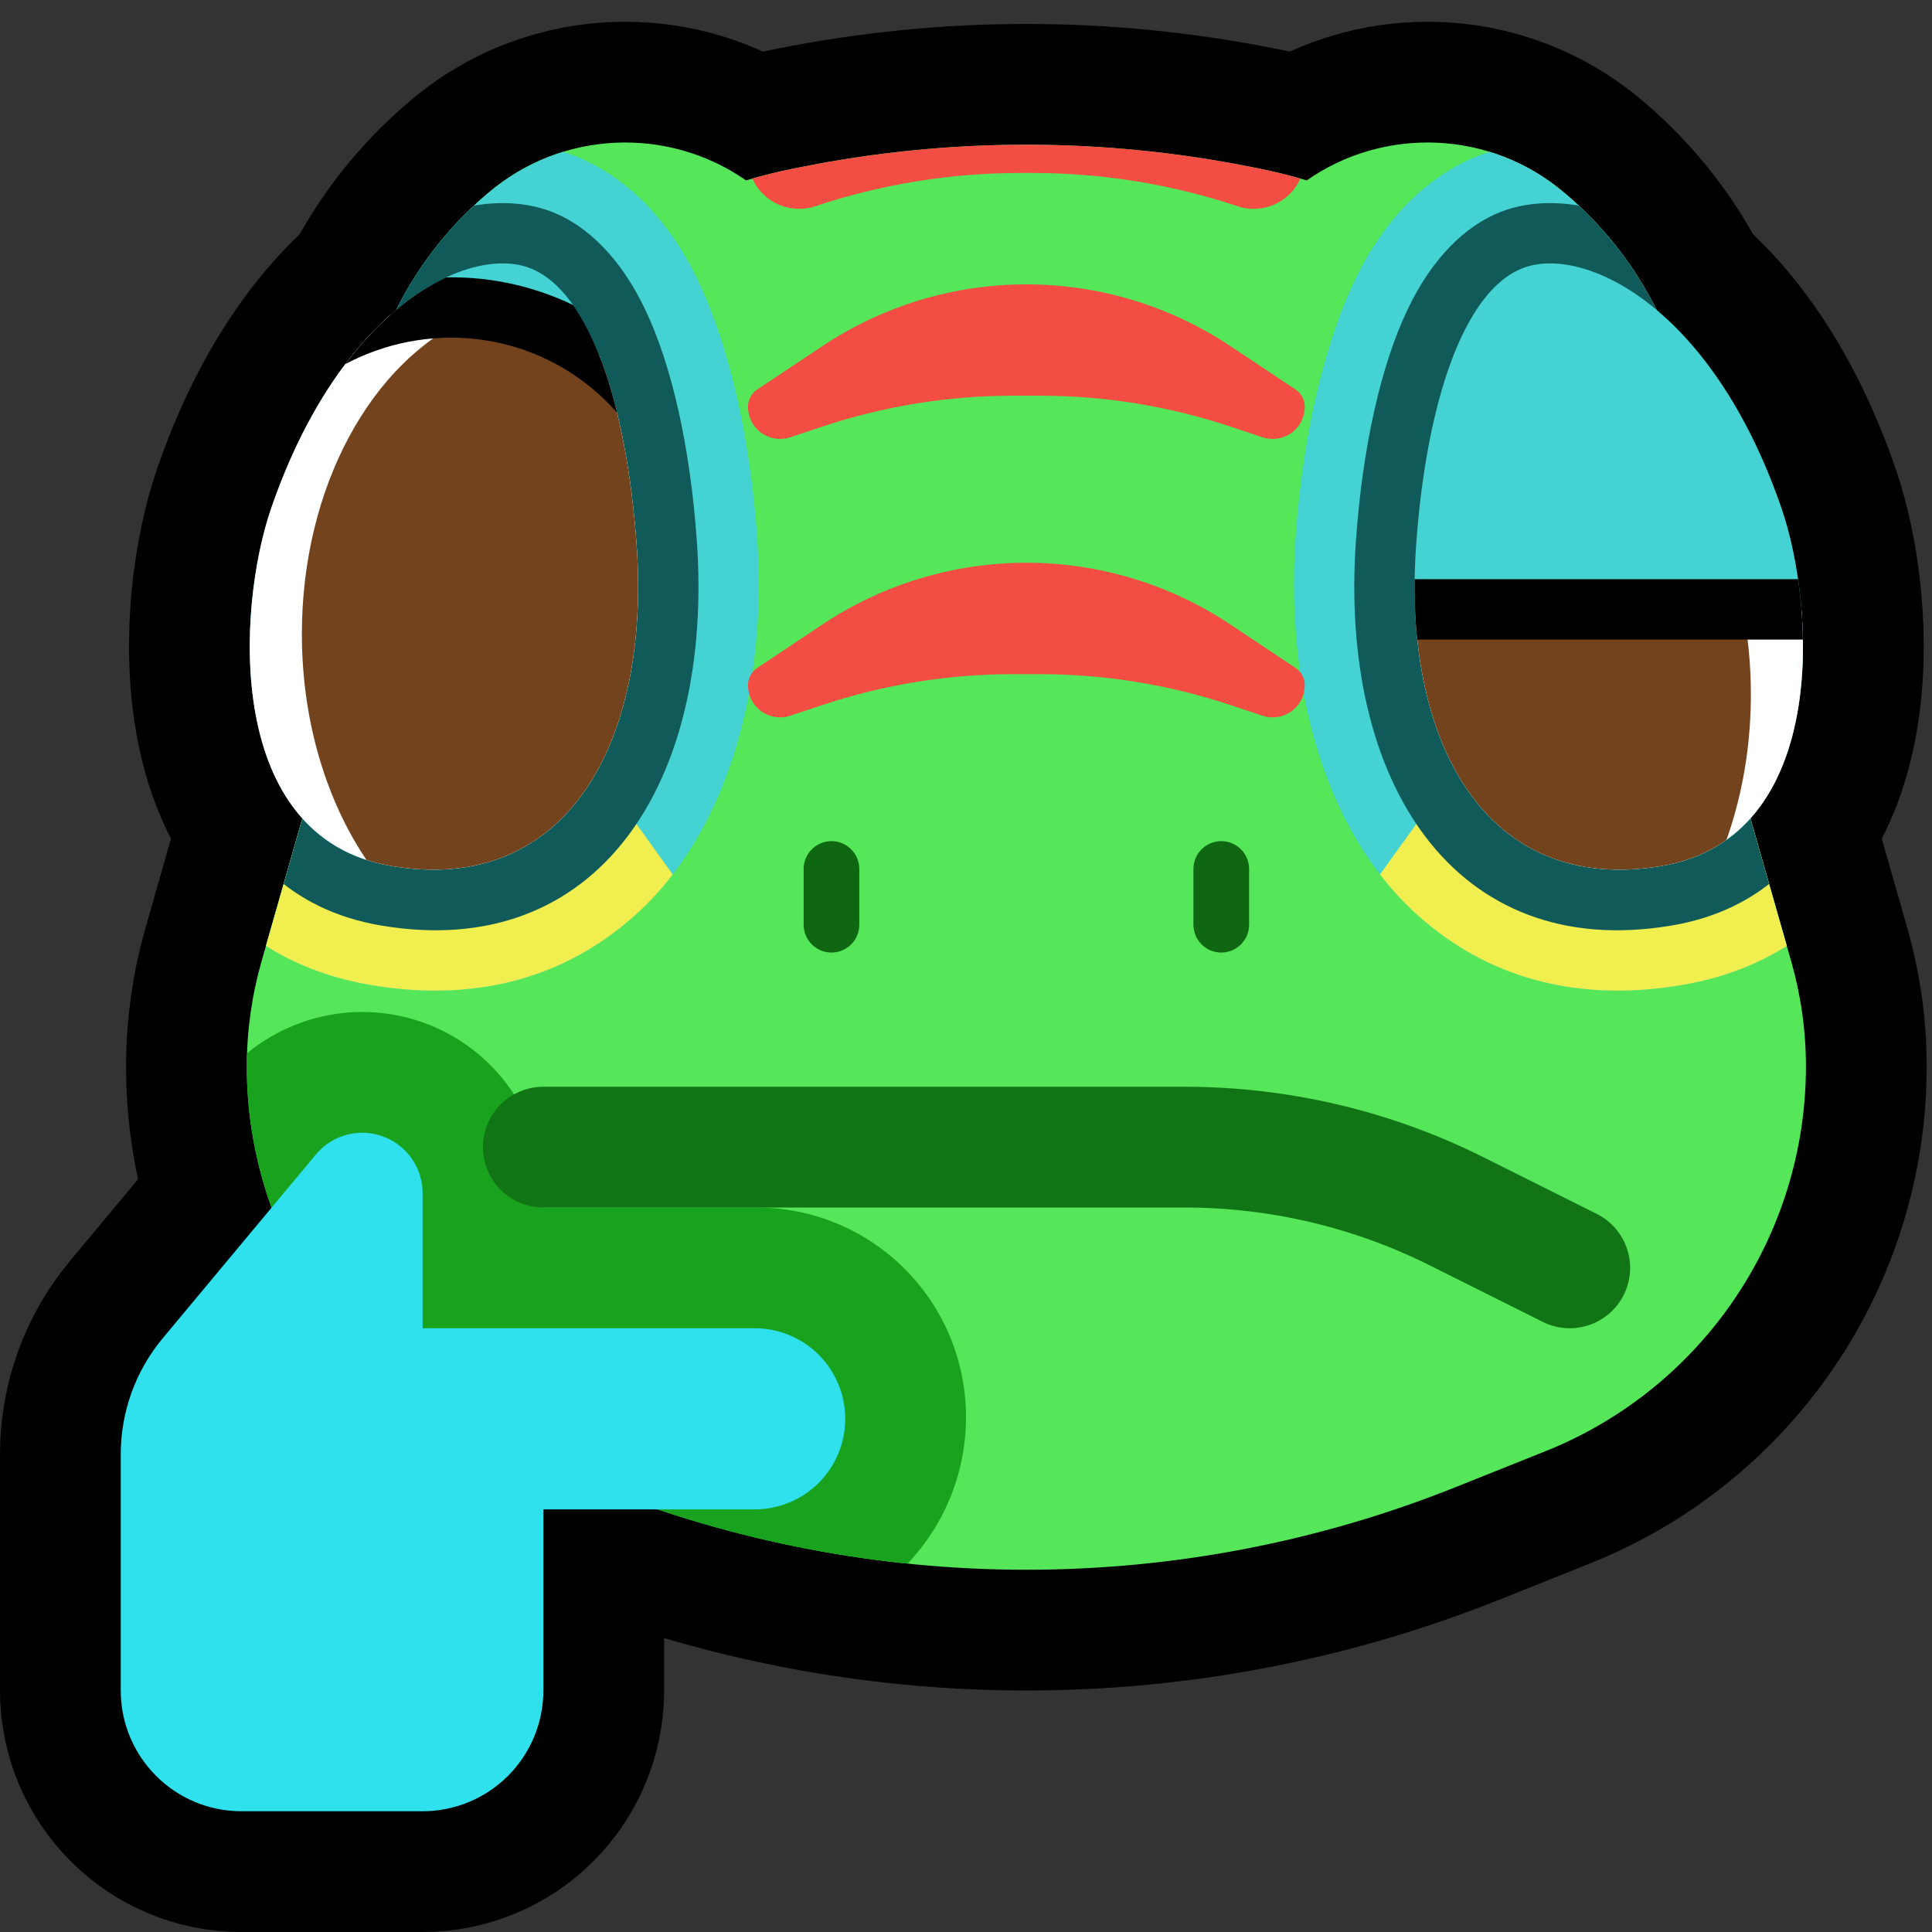<?xml version="1.0" encoding="UTF-8" standalone="no"?>
<!DOCTYPE svg PUBLIC "-//W3C//DTD SVG 1.1//EN" "http://www.w3.org/Graphics/SVG/1.1/DTD/svg11.dtd">
<svg width="100%" height="100%" viewBox="0 0 32 32" version="1.1" xmlns="http://www.w3.org/2000/svg" xmlns:xlink="http://www.w3.org/1999/xlink" xml:space="preserve" xmlns:serif="http://www.serif.com/" style="fill-rule:evenodd;clip-rule:evenodd;stroke-linecap:round;stroke-linejoin:round;stroke-miterlimit:1.5;">
    <rect x="0" y="0" width="32" height="32" fill="#333333" stroke="none"/>
    <rect id="niss_thinking" x="0" y="0" width="32" height="32" style="fill:none;"/>
    <clipPath id="_clip1">
        <rect x="0" y="0" width="32" height="32"/>
    </clipPath>
    <g clip-path="url(#_clip1)">
        <g id="outline">
            <path d="M4.331,15.926C4.17,16.491 4.088,17.075 4.088,17.663C4.088,17.663 4.088,17.663 4.088,17.664C4.088,20.47 5.797,22.994 8.403,24.037C8.9,24.236 9.402,24.437 9.886,24.63C12.148,25.535 14.563,26 17,26C17,26 17,26 17,26C19.437,26 21.852,25.535 24.114,24.63C24.598,24.437 25.1,24.236 25.597,24.037C28.203,22.994 29.912,20.47 29.912,17.664C29.912,17.663 29.912,17.663 29.912,17.663C29.912,17.075 29.83,16.491 29.669,15.926C29.275,14.545 28.466,11.714 27.731,9.141C26.805,5.901 24.146,3.45 20.842,2.789C20.803,2.781 20.765,2.773 20.726,2.766C18.266,2.274 15.734,2.274 13.274,2.766C13.235,2.773 13.197,2.781 13.158,2.789C9.854,3.45 7.195,5.901 6.269,9.141C5.534,11.714 4.725,14.545 4.331,15.926Z" style="fill:none;stroke:#000;stroke-width:4px;"/>
            <path d="M23.456,9.021C23.224,12.269 24.599,14.839 27.523,14.343C30.293,13.872 30.077,10.069 29.509,8.421C28.351,5.055 26.215,4.055 25.222,4.441C24.228,4.827 23.622,6.703 23.456,9.021Z" style="fill:none;stroke:#000;stroke-width:4px;"/>
            <path d="M10.544,9.021C10.776,12.269 9.401,14.839 6.477,14.343C3.707,13.872 3.923,10.069 4.491,8.421C5.649,5.055 7.785,4.055 8.778,4.441C9.772,4.827 10.378,6.703 10.544,9.021Z" style="fill:none;stroke:#000;stroke-width:4px;"/>
            <path d="M28.068,7.554C28.068,7.554 28.068,7.554 28.067,7.553C27.989,5.879 27.221,4.312 25.947,3.224C25.936,3.215 25.926,3.207 25.916,3.198C24.527,2.012 22.46,2.094 21.169,3.385C20.883,3.671 20.689,3.865 20.689,3.865L20.689,6.632L28.068,7.554Z" style="fill:none;stroke:#000;stroke-width:4px;"/>
            <path d="M5.932,7.554C5.932,7.554 5.932,7.554 5.933,7.553C6.011,5.879 6.779,4.312 8.053,3.224C8.064,3.215 8.074,3.207 8.084,3.198C9.473,2.012 11.54,2.094 12.831,3.385C13.117,3.671 13.311,3.865 13.311,3.865L13.311,6.632L5.932,7.554Z" style="fill:none;stroke:#000;stroke-width:4px;"/>
            <path d="M7,19.762C7,19.341 6.736,18.965 6.34,18.822C5.945,18.678 5.501,18.798 5.232,19.122C4.356,20.173 3.349,21.381 2.695,22.166C2.246,22.705 2,23.384 2,24.086L2,28C2,29.105 2.895,30 4,30L7,30C7.53,30 8.039,29.789 8.414,29.414C8.789,29.039 9,28.53 9,28C9,26.608 9,25 9,25L12.5,25C12.898,25 13.279,24.842 13.561,24.561C13.842,24.279 14,23.898 14,23.5C14,23.102 13.842,22.721 13.561,22.439C13.279,22.158 12.898,22 12.5,22C10.443,22 7,22 7,22L7,19.762Z" style="fill:none;stroke:#000;stroke-width:4px;"/>
        </g>
        <g id="emoji">
            <path d="M21.643,2.988C22.927,2.092 24.687,2.149 25.916,3.198C25.926,3.207 25.936,3.215 25.947,3.224C27.221,4.312 27.989,5.879 28.067,7.553C28.068,7.554 28.068,7.554 28.068,7.554L27.043,7.426C27.327,7.966 27.559,8.54 27.731,9.141C28.466,11.714 29.275,14.545 29.669,15.926C29.83,16.491 29.912,17.075 29.912,17.663C29.912,17.663 29.912,17.663 29.912,17.664C29.912,20.47 28.203,22.994 25.597,24.037C25.1,24.236 24.598,24.437 24.114,24.63C21.852,25.535 19.437,26 17,26C17,26 17,26 17,26C14.563,26 12.148,25.535 9.886,24.63C9.402,24.437 8.9,24.236 8.403,24.037C5.797,22.994 4.088,20.47 4.088,17.664C4.088,17.663 4.088,17.663 4.088,17.663C4.088,17.075 4.17,16.491 4.331,15.926C4.725,14.545 5.534,11.714 6.269,9.141C6.441,8.54 6.673,7.966 6.957,7.426L5.932,7.554C5.932,7.554 5.932,7.554 5.933,7.553C6.011,5.879 6.779,4.312 8.053,3.224C8.064,3.215 8.074,3.207 8.084,3.198C9.313,2.149 11.073,2.092 12.357,2.988C12.619,2.909 12.887,2.843 13.158,2.789C13.197,2.781 13.235,2.773 13.274,2.766C15.734,2.274 18.266,2.274 20.726,2.766C20.765,2.773 20.803,2.781 20.842,2.789C21.113,2.843 21.381,2.909 21.643,2.988Z" style="fill:#55e65a;"/>
            <clipPath id="_clip2">
                <path d="M21.643,2.988C22.927,2.092 24.687,2.149 25.916,3.198C25.926,3.207 25.936,3.215 25.947,3.224C27.221,4.312 27.989,5.879 28.067,7.553C28.068,7.554 28.068,7.554 28.068,7.554L27.043,7.426C27.327,7.966 27.559,8.54 27.731,9.141C28.466,11.714 29.275,14.545 29.669,15.926C29.83,16.491 29.912,17.075 29.912,17.663C29.912,17.663 29.912,17.663 29.912,17.664C29.912,20.47 28.203,22.994 25.597,24.037C25.1,24.236 24.598,24.437 24.114,24.63C21.852,25.535 19.437,26 17,26C17,26 17,26 17,26C14.563,26 12.148,25.535 9.886,24.63C9.402,24.437 8.9,24.236 8.403,24.037C5.797,22.994 4.088,20.47 4.088,17.664C4.088,17.663 4.088,17.663 4.088,17.663C4.088,17.075 4.17,16.491 4.331,15.926C4.725,14.545 5.534,11.714 6.269,9.141C6.441,8.54 6.673,7.966 6.957,7.426L5.932,7.554C5.932,7.554 5.932,7.554 5.933,7.553C6.011,5.879 6.779,4.312 8.053,3.224C8.064,3.215 8.074,3.207 8.084,3.198C9.313,2.149 11.073,2.092 12.357,2.988C12.619,2.909 12.887,2.843 13.158,2.789C13.197,2.781 13.235,2.773 13.274,2.766C15.734,2.274 18.266,2.274 20.726,2.766C20.765,2.773 20.803,2.781 20.842,2.789C21.113,2.843 21.381,2.909 21.643,2.988Z"/>
            </clipPath>
            <g clip-path="url(#_clip2)">
                <g>
                    <path d="M21.461,8.878C21.272,11.525 22.026,13.793 23.392,15.077C24.48,16.099 25.959,16.637 27.858,16.315C29.783,15.988 30.909,14.769 31.467,13.199C32.103,11.409 31.85,9.076 31.401,7.77C30.312,4.607 28.441,3.114 27.043,2.612C26.052,2.256 25.159,2.319 24.498,2.576C23.853,2.827 23.238,3.317 22.747,4.086C22.087,5.121 21.606,6.856 21.461,8.878Z" style="fill:#45d2d3;"/>
                    <clipPath id="_clip3">
                        <path d="M21.461,8.878C21.272,11.525 22.026,13.793 23.392,15.077C24.48,16.099 25.959,16.637 27.858,16.315C29.783,15.988 30.909,14.769 31.467,13.199C32.103,11.409 31.85,9.076 31.401,7.77C30.312,4.607 28.441,3.114 27.043,2.612C26.052,2.256 25.159,2.319 24.498,2.576C23.853,2.827 23.238,3.317 22.747,4.086C22.087,5.121 21.606,6.856 21.461,8.878Z"/>
                    </clipPath>
                    <g clip-path="url(#_clip3)">
                        <path d="M25.854,10.321L22.534,14.932L22.534,16.777L30.834,16.777L30.834,10.321L25.854,10.321Z" style="fill:#f1ee50;"/>
                    </g>
                    <path d="M22.459,8.949C22.173,12.95 24.089,15.94 27.691,15.329C29.207,15.071 30.085,14.101 30.525,12.865C31.084,11.292 30.85,9.243 30.455,8.096C29.505,5.336 27.925,3.991 26.705,3.553C25.986,3.295 25.34,3.322 24.86,3.508C24.267,3.739 23.719,4.279 23.317,5.12C22.869,6.055 22.568,7.413 22.459,8.949Z" style="fill:#115a5a;"/>
                </g>
                <g>
                    <path d="M12.539,8.878C12.394,6.856 11.913,5.121 11.253,4.086C10.762,3.317 10.147,2.827 9.502,2.576C8.841,2.319 7.948,2.256 6.957,2.612C5.559,3.114 3.688,4.607 2.599,7.77C2.15,9.076 1.897,11.409 2.533,13.199C3.091,14.769 4.217,15.988 6.142,16.315C8.041,16.637 9.52,16.099 10.608,15.077C11.974,13.793 12.728,11.525 12.539,8.878Z" style="fill:#45d2d3;"/>
                    <clipPath id="_clip4">
                        <path d="M12.539,8.878C12.394,6.856 11.913,5.121 11.253,4.086C10.762,3.317 10.147,2.827 9.502,2.576C8.841,2.319 7.948,2.256 6.957,2.612C5.559,3.114 3.688,4.607 2.599,7.77C2.15,9.076 1.897,11.409 2.533,13.199C3.091,14.769 4.217,15.988 6.142,16.315C8.041,16.637 9.52,16.099 10.608,15.077C11.974,13.793 12.728,11.525 12.539,8.878Z"/>
                    </clipPath>
                    <g clip-path="url(#_clip4)">
                        <path d="M8.146,10.321L11.466,14.932L11.466,16.777L3.166,16.777L3.166,10.321L8.146,10.321Z" style="fill:#f1ee50;"/>
                    </g>
                    <path d="M11.541,8.949C11.432,7.413 11.131,6.055 10.683,5.12C10.281,4.279 9.733,3.739 9.14,3.508C8.66,3.322 8.014,3.295 7.295,3.553C6.075,3.991 4.495,5.336 3.545,8.096C3.15,9.243 2.916,11.292 3.475,12.865C3.915,14.101 4.793,15.071 6.309,15.329C9.911,15.94 11.827,12.95 11.541,8.949Z" style="fill:#115a5a;"/>
                </g>
                <path d="M12.389,6.738C12.389,6.623 12.446,6.516 12.541,6.452C12.758,6.308 13.179,6.027 13.621,5.733C14.621,5.066 15.797,4.71 17,4.71C17,4.71 17,4.71 17,4.71C18.203,4.71 19.379,5.066 20.379,5.733C20.821,6.027 21.242,6.308 21.459,6.452C21.554,6.516 21.611,6.623 21.611,6.738C21.611,6.738 21.611,6.738 21.611,6.738C21.611,6.909 21.529,7.07 21.391,7.17C21.252,7.27 21.073,7.297 20.911,7.243C20.748,7.189 20.568,7.129 20.384,7.067C19.364,6.727 18.297,6.554 17.222,6.554C17.075,6.554 16.925,6.554 16.778,6.554C15.703,6.554 14.636,6.727 13.616,7.067C13.432,7.129 13.252,7.189 13.089,7.243C12.927,7.297 12.748,7.27 12.609,7.17C12.471,7.07 12.389,6.909 12.389,6.738C12.389,6.738 12.389,6.738 12.389,6.738Z" style="fill:#f44d43;"/>
                <path d="M12.389,11.349C12.389,11.234 12.446,11.127 12.541,11.064C12.758,10.919 13.179,10.639 13.621,10.344C14.621,9.677 15.797,9.321 17,9.321C17,9.321 17,9.321 17,9.321C18.203,9.321 19.379,9.677 20.379,10.344C20.821,10.639 21.242,10.919 21.459,11.064C21.554,11.127 21.611,11.234 21.611,11.349C21.611,11.349 21.611,11.35 21.611,11.35C21.611,11.521 21.529,11.681 21.391,11.781C21.252,11.881 21.073,11.909 20.911,11.854C20.748,11.8 20.568,11.74 20.384,11.679C19.364,11.339 18.297,11.166 17.222,11.166C17.075,11.166 16.925,11.166 16.778,11.166C15.703,11.166 14.636,11.339 13.616,11.679C13.432,11.74 13.252,11.8 13.089,11.854C12.927,11.909 12.748,11.881 12.609,11.781C12.471,11.681 12.389,11.521 12.389,11.35C12.389,11.35 12.389,11.349 12.389,11.349Z" style="fill:#f44d43;"/>
                <path d="M12.389,2.528C12.389,2.178 12.612,1.868 12.944,1.758C13.516,1.567 14.388,1.276 14.847,1.123C15.051,1.055 15.265,1.02 15.48,1.02C16.179,1.02 17.821,1.02 18.52,1.02C18.735,1.02 18.949,1.055 19.153,1.123C19.612,1.276 20.484,1.567 21.056,1.758C21.388,1.868 21.611,2.178 21.611,2.528C21.611,2.556 21.611,2.584 21.611,2.612C21.611,2.884 21.481,3.14 21.26,3.299C21.039,3.458 20.755,3.502 20.497,3.416C20.496,3.416 20.496,3.416 20.496,3.415C19.402,3.051 18.257,2.865 17.104,2.865L16.896,2.865C15.743,2.865 14.598,3.051 13.504,3.415C13.504,3.416 13.504,3.416 13.503,3.416C13.245,3.502 12.961,3.458 12.74,3.299C12.519,3.14 12.389,2.884 12.389,2.612C12.389,2.584 12.389,2.556 12.389,2.528Z" style="fill:#f44d43;"/>
                <path d="M11,27L11,28C11,29.061 10.579,30.078 9.828,30.828C9.078,31.579 8.061,32 7,32C6.059,32 4.941,32 4,32C1.791,32 0,30.209 -0,28C-0,26.727 -0,25.128 0,24.086C0,22.916 0.41,21.784 1.159,20.885C1.813,20.1 2.82,18.892 3.695,17.841C4.504,16.871 5.834,16.511 7.021,16.941C8.209,17.371 9,18.499 9,19.762L9,20L12.532,20C13.452,20 14.334,20.365 14.984,21.016C15.635,21.666 16,22.548 16,23.468C16,23.469 16,23.469 16,23.47C16,25.42 14.42,27 12.47,27L11,27Z" style="fill:#18a21d;"/>
            </g>
            <path d="M9,19L19.62,19C21.185,19 22.729,19.364 24.128,20.064C25.084,20.542 26,21 26,21" style="fill:none;stroke:#117515;stroke-width:2px;"/>
            <path d="M23.456,9.021C23.224,12.269 24.599,14.839 27.523,14.343C30.293,13.872 30.077,10.069 29.509,8.421C28.351,5.055 26.215,4.055 25.222,4.441C24.228,4.827 23.622,6.703 23.456,9.021Z" style="fill:#45d2d3;"/>
            <clipPath id="_clip5">
                <path d="M23.456,9.021C23.224,12.269 24.599,14.839 27.523,14.343C30.293,13.872 30.077,10.069 29.509,8.421C28.351,5.055 26.215,4.055 25.222,4.441C24.228,4.827 23.622,6.703 23.456,9.021Z"/>
            </clipPath>
            <g clip-path="url(#_clip5)">
                <path d="M21.942,10.093L21.15,15.855L32.243,15.855L30.476,10.093L21.942,10.093Z" style="fill:#fff;"/>
                <clipPath id="_clip6">
                    <path d="M21.942,10.093L21.15,15.855L32.243,15.855L30.476,10.093L21.942,10.093Z"/>
                </clipPath>
                <g clip-path="url(#_clip6)">
                    <path d="M28.849,10C28.947,10.477 29,10.98 29,11.5C29,14.536 27.208,17 25,17C22.792,17 21,14.536 21,11.5C21,10.98 21.053,10.477 21.151,10L28.849,10Z" style="fill:#72431d;"/>
                </g>
                <path d="M22.378,10.593L21.447,10.025C21.481,9.777 21.692,9.593 21.942,9.593L30.476,9.593C30.695,9.593 30.889,9.736 30.954,9.946L30.106,10.593L22.378,10.593Z"/>
            </g>
            <path d="M10.544,9.021C10.776,12.269 9.401,14.839 6.477,14.343C3.707,13.872 3.923,10.069 4.491,8.421C5.649,5.055 7.785,4.055 8.778,4.441C9.772,4.827 10.378,6.703 10.544,9.021Z" style="fill:#45d2d3;"/>
            <clipPath id="_clip7">
                <path d="M10.544,9.021C10.776,12.269 9.401,14.839 6.477,14.343C3.707,13.872 3.923,10.069 4.491,8.421C5.649,5.055 7.785,4.055 8.778,4.441C9.772,4.827 10.378,6.703 10.544,9.021Z"/>
            </clipPath>
            <g clip-path="url(#_clip7)">
                <path d="M12.825,10.704L12.85,15.855L1.757,15.855L1.757,12.549C1.757,12.549 2.71,9.983 3.497,7.862C4.114,6.197 5.702,5.093 7.478,5.093C7.478,5.093 7.478,5.093 7.478,5.093C9.058,5.093 10.5,5.99 11.199,7.407C11.961,8.953 12.825,10.704 12.825,10.704Z" style="fill:#fff;"/>
                <path d="M7.769,5.266L8.485,5.219L10.12,6.016L12.05,7.065L12.075,6.985C12.653,7.938 13,9.164 13,10.5C13,13.536 11.208,16 9,16C6.792,16 5,13.536 5,10.5C5,8.055 6.163,5.981 7.769,5.266Z" style="fill:#72431d;"/>
                <path d="M13.325,10.702C13.325,10.626 13.307,10.551 13.273,10.483C13.273,10.483 12.41,8.731 11.647,7.185C10.865,5.598 9.248,4.593 7.478,4.593C7.478,4.593 7.478,4.593 7.478,4.593C5.493,4.593 3.718,5.827 3.028,7.688C2.241,9.809 1.289,12.375 1.289,12.375C1.268,12.431 1.257,12.49 1.257,12.549L1.257,15.855C1.257,16.131 1.481,16.355 1.757,16.355L12.85,16.355C12.983,16.355 13.11,16.302 13.204,16.207C13.298,16.113 13.35,15.985 13.35,15.852L13.325,10.702ZM12.325,10.822L10.75,7.628C10.136,6.382 8.868,5.593 7.478,5.593C7.478,5.593 7.478,5.593 7.478,5.593C5.911,5.593 4.51,6.567 3.966,8.036L2.257,12.639L2.257,15.355L12.347,15.355L12.325,10.822Z"/>
            </g>
            <path d="M14.233,14.393C14.233,14.139 14.027,13.932 13.772,13.932L13.772,13.932C13.517,13.932 13.311,14.139 13.311,14.393L13.311,15.316C13.311,15.571 13.517,15.777 13.772,15.777L13.772,15.777C14.027,15.777 14.233,15.571 14.233,15.316L14.233,14.393Z" style="fill:#0f6712;"/>
            <path d="M20.689,14.393C20.689,14.139 20.483,13.932 20.228,13.932L20.228,13.932C19.973,13.932 19.767,14.139 19.767,14.393L19.767,15.316C19.767,15.571 19.973,15.777 20.228,15.777L20.228,15.777C20.483,15.777 20.689,15.571 20.689,15.316L20.689,14.393Z" style="fill:#0f6712;"/>
            <path d="M7,19.762C7,19.341 6.736,18.965 6.34,18.822C5.945,18.678 5.501,18.798 5.232,19.122C4.356,20.173 3.349,21.381 2.695,22.166C2.246,22.705 2,23.384 2,24.086L2,28C2,29.105 2.895,30 4,30L7,30C7.53,30 8.039,29.789 8.414,29.414C8.789,29.039 9,28.53 9,28C9,26.608 9,25 9,25L12.5,25C12.898,25 13.279,24.842 13.561,24.561C13.842,24.279 14,23.898 14,23.5C14,23.102 13.842,22.721 13.561,22.439C13.279,22.158 12.898,22 12.5,22C10.443,22 7,22 7,22L7,19.762Z" style="fill:#2ee1ec;"/>
        </g>
    </g>
</svg>
